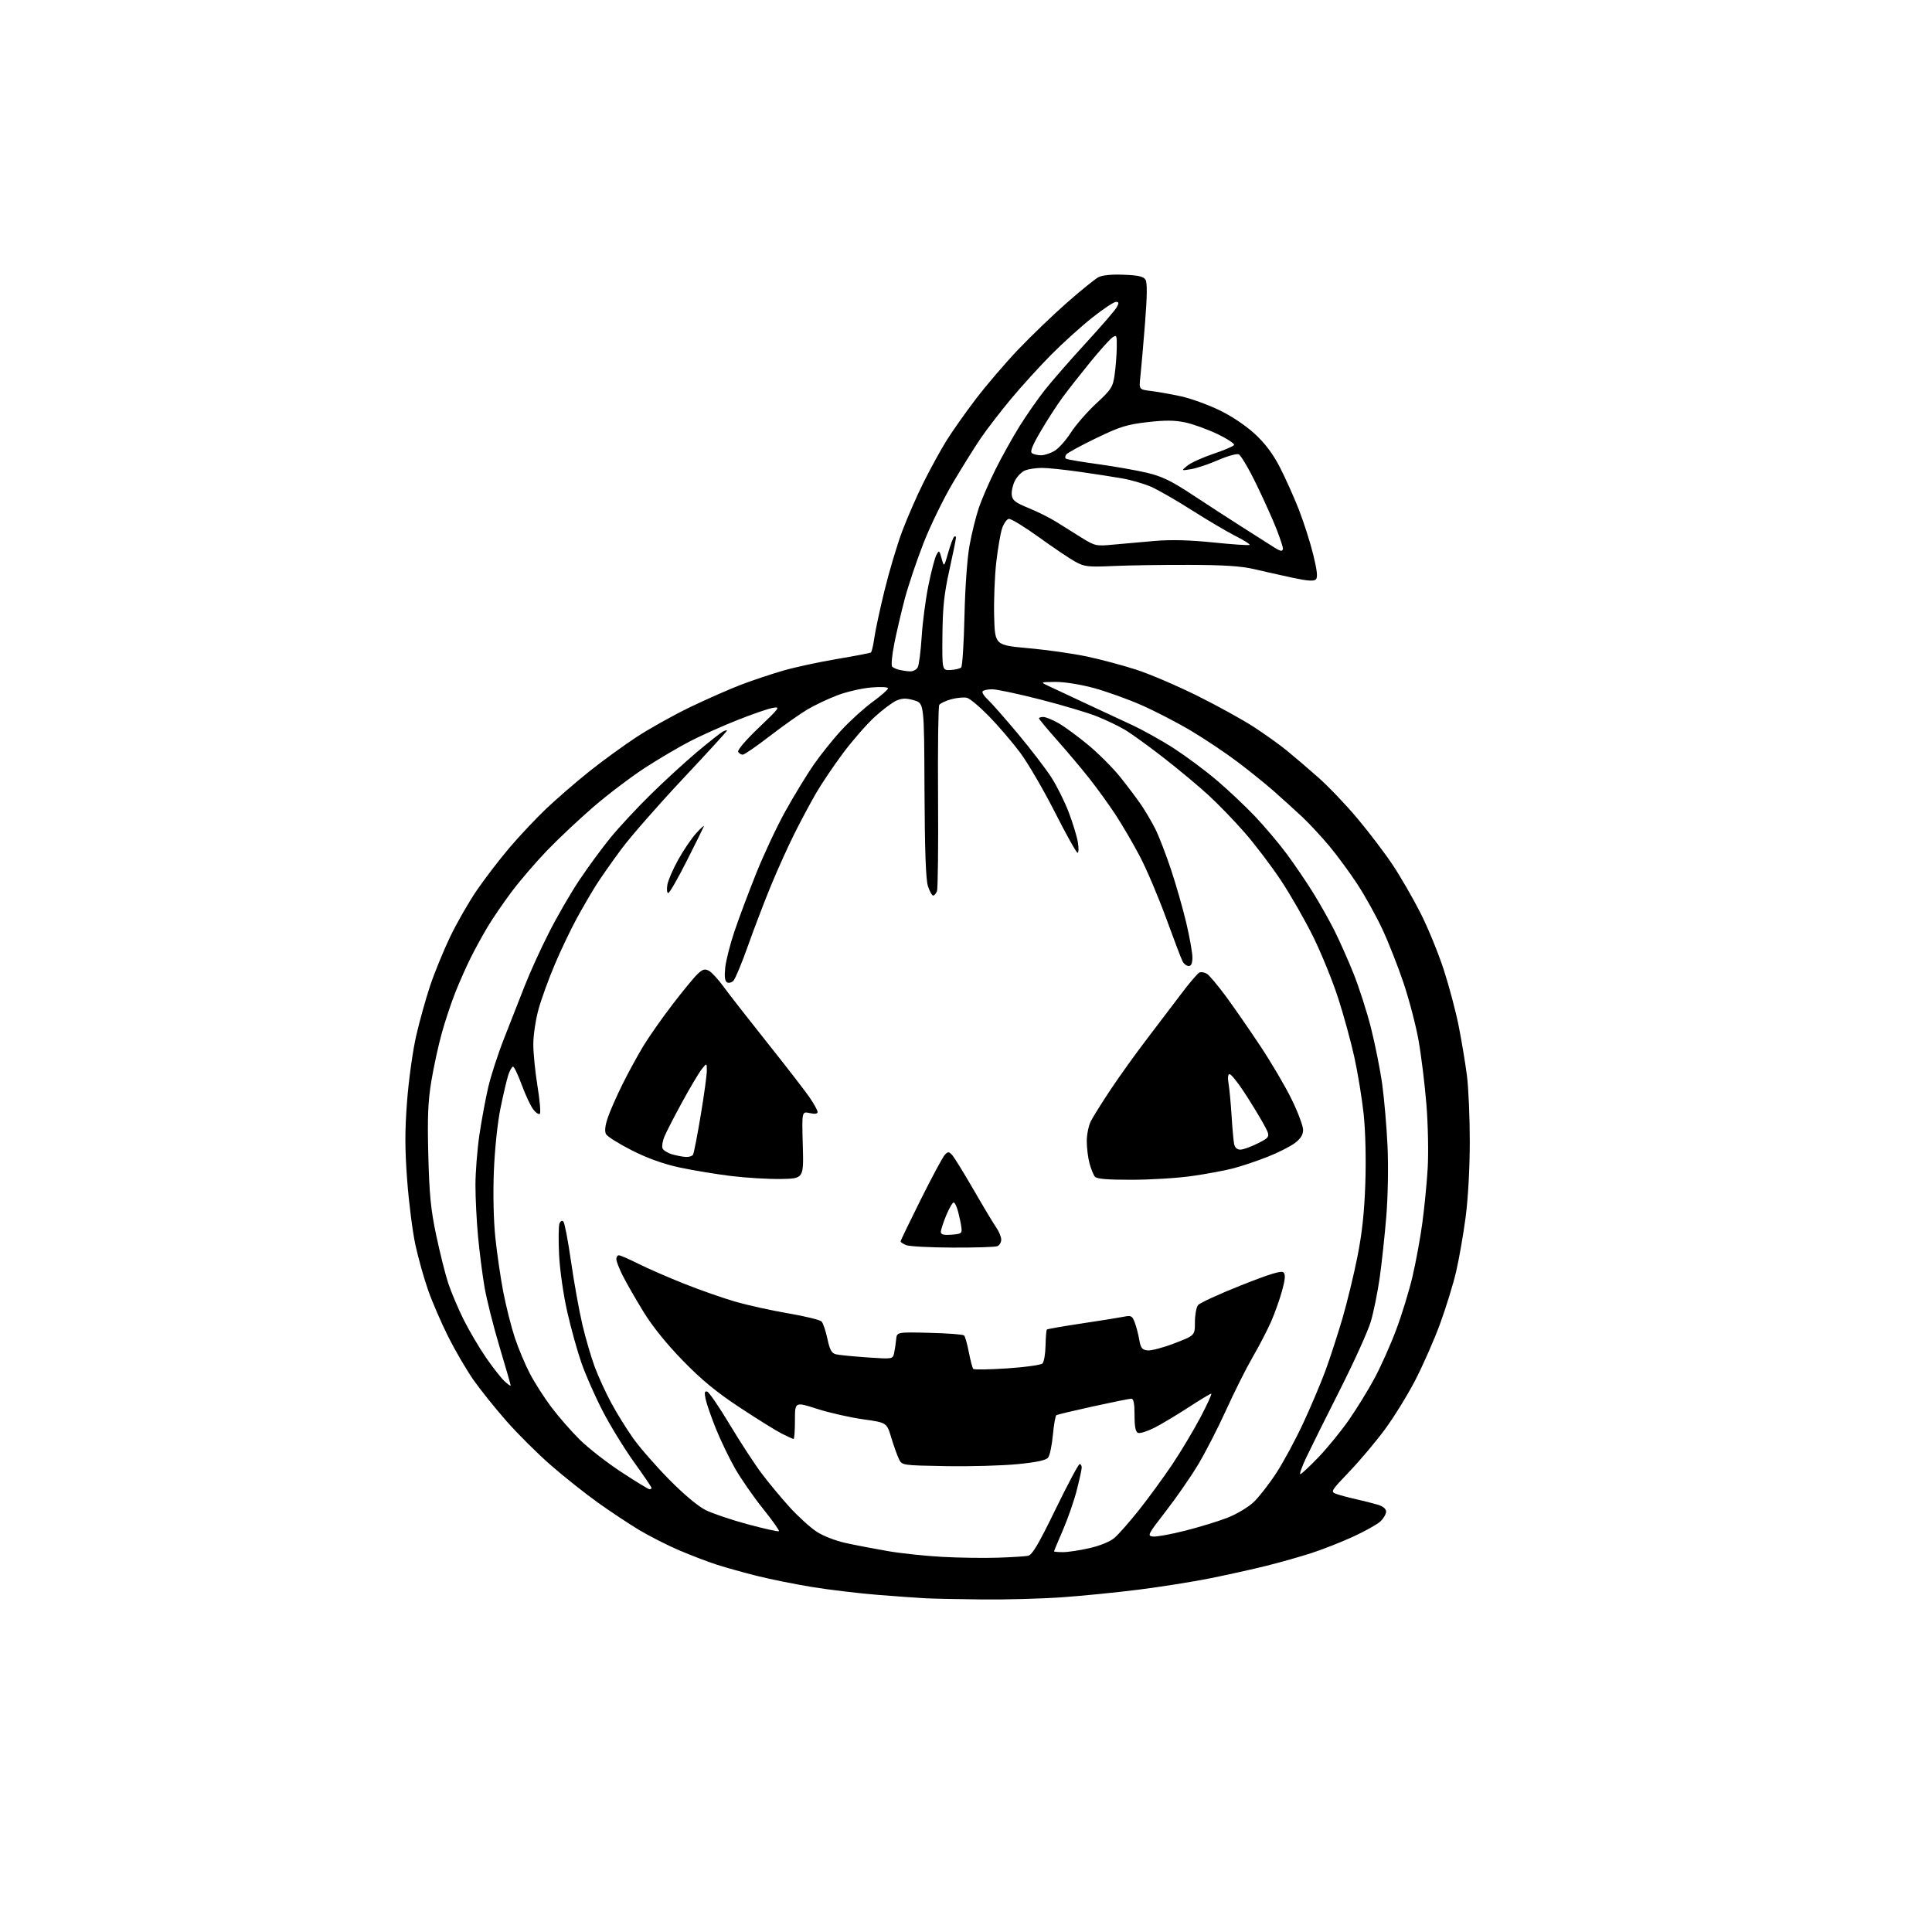 <?xml version="1.0" encoding="UTF-8" standalone="no"?>
<svg 
  version="1.1" 
  xmlns="http://www.w3.org/2000/svg" 
  xmlns:xlink="http://www.w3.org/1999/xlink" 
  xmlns:svg="http://www.w3.org/2000/svg"
  xmlns:rdf="http://www.w3.org/1999/02/22-rdf-syntax-ns#"
  xmlns:cc="http://creativecommons.org/ns#"
  xmlns:dc="http://purl.org/dc/elements/1.1/"
  viewBox="0 0 768 768"
  width="768"
  height="768"
>
<style>svg {background-color: white; }</style>"
<path stroke="none" fill="black" fill-rule="evenodd" d="M390.50,635.81C381.15,635.71 371.02,635.50 368.00,635.35C364.98,635.19 356.43,634.58 349.00,633.99C341.57,633.40 329.88,632.00 323.00,630.89C316.12,629.77 306.23,627.78 301.00,626.47C295.77,625.16 288.61,623.16 285.07,622.03C281.54,620.90 274.79,618.32 270.07,616.31C265.36,614.30 258.12,610.63 254.00,608.15C249.88,605.67 242.45,600.74 237.50,597.19C232.55,593.64 224.22,587.02 219.00,582.47C213.78,577.93 205.80,570.00 201.29,564.86C196.77,559.71 190.85,552.32 188.13,548.43C185.42,544.53 180.95,536.88 178.21,531.43C175.47,525.97 171.87,517.65 170.21,512.94C168.55,508.24 166.27,500.10 165.13,494.87C164.00,489.64 162.52,478.07 161.86,469.17C160.92,456.68 160.92,449.50 161.82,437.74C162.46,429.36 164.07,417.74 165.40,411.92C166.73,406.09 169.24,397.09 170.96,391.92C172.69,386.74 176.26,378.00 178.89,372.50C181.52,367.00 186.29,358.68 189.48,354.00C192.67,349.33 198.53,341.68 202.51,337.00C206.48,332.33 213.07,325.32 217.16,321.44C221.25,317.56 228.85,310.98 234.05,306.81C239.25,302.65 247.78,296.44 253.00,293.01C258.23,289.58 267.90,284.19 274.50,281.02C281.10,277.85 290.17,273.86 294.67,272.15C299.16,270.44 306.61,267.95 311.23,266.61C315.84,265.27 325.44,263.19 332.56,261.99C339.68,260.79 345.80,259.62 346.16,259.40C346.52,259.18 347.13,256.64 347.53,253.75C347.92,250.86 349.76,242.30 351.61,234.73C353.46,227.16 356.62,216.58 358.62,211.23C360.62,205.88 364.49,197.03 367.23,191.56C369.97,186.09 374.05,178.67 376.30,175.06C378.55,171.45 383.75,164.08 387.86,158.68C391.97,153.27 399.52,144.45 404.63,139.07C409.75,133.68 418.49,125.28 424.05,120.39C429.62,115.50 435.26,110.92 436.60,110.21C438.15,109.39 441.82,109.02 446.66,109.21C452.50,109.43 454.54,109.89 455.35,111.18C456.09,112.37 456.03,117.51 455.15,128.68C454.46,137.38 453.63,146.83 453.32,149.67C452.74,154.84 452.74,154.84 457.62,155.43C460.30,155.76 465.65,156.71 469.50,157.55C473.35,158.39 480.19,160.87 484.70,163.04C489.64,165.43 495.25,169.19 498.84,172.51C502.95,176.32 506.02,180.41 508.78,185.76C510.97,190.02 514.35,197.55 516.29,202.50C518.23,207.45 520.80,215.49 522.00,220.36C523.59,226.81 523.88,229.52 523.08,230.32C522.28,231.12 519.74,230.94 513.74,229.65C509.21,228.67 502.35,227.13 498.50,226.23C493.36,225.03 486.46,224.58 472.50,224.55C462.05,224.52 448.55,224.72 442.50,225.00C432.54,225.45 431.12,225.29 427.50,223.32C425.30,222.12 418.77,217.73 413.00,213.56C407.23,209.40 401.82,206.11 401.00,206.26C400.18,206.41 398.97,208.14 398.32,210.12C397.68,212.09 396.64,218.16 396.02,223.60C395.40,229.05 395.03,238.67 395.19,244.98C395.50,256.47 395.50,256.47 408.94,257.68C416.33,258.34 426.82,259.84 432.25,261.01C437.69,262.17 446.46,264.52 451.74,266.23C457.03,267.94 467.91,272.60 475.92,276.57C483.94,280.55 494.10,286.16 498.50,289.03C502.90,291.91 508.75,296.09 511.50,298.34C514.25,300.58 519.83,305.35 523.91,308.94C527.99,312.53 535.08,319.96 539.68,325.45C544.28,330.94 550.57,339.23 553.66,343.87C556.75,348.52 561.70,357.08 564.65,362.91C567.61,368.73 571.78,378.90 573.92,385.50C576.07,392.10 578.75,402.23 579.88,408.00C581.02,413.77 582.48,422.55 583.12,427.50C583.76,432.45 584.27,444.38 584.26,454.00C584.25,464.52 583.58,476.49 582.59,484.00C581.67,490.88 579.99,500.55 578.83,505.50C577.68,510.45 574.80,519.79 572.44,526.25C570.07,532.71 565.61,542.83 562.54,548.75C559.46,554.67 554.04,563.45 550.48,568.26C546.92,573.08 540.58,580.60 536.39,584.99C529.04,592.68 528.85,592.99 531.14,593.84C532.44,594.32 535.98,595.27 539.00,595.94C542.02,596.62 545.96,597.62 547.75,598.16C549.80,598.79 551.00,599.80 551.00,600.90C551.00,601.86 549.98,603.61 548.73,604.78C547.48,605.96 542.64,608.67 537.98,610.81C533.32,612.96 525.90,615.88 521.50,617.31C517.10,618.74 509.00,621.04 503.50,622.41C498.00,623.78 487.88,626.03 481.00,627.41C474.12,628.79 461.30,630.82 452.50,631.93C443.70,633.04 429.98,634.40 422.00,634.96C414.02,635.52 399.85,635.90 390.50,635.81zM396.50,619.21C402.00,619.04 407.47,618.69 408.66,618.45C410.33,618.11 412.80,613.94 419.58,600.00C424.40,590.10 428.71,582.00 429.17,582.00C429.63,582.00 430.00,582.60 430.00,583.34C430.00,584.08 429.12,588.13 428.04,592.35C426.96,596.57 424.48,603.70 422.54,608.19C420.59,612.68 419.00,616.50 419.00,616.68C419.00,616.85 420.60,617.00 422.55,617.00C424.51,617.00 429.24,616.29 433.08,615.41C437.19,614.48 441.25,612.82 442.97,611.37C444.58,610.02 449.00,604.99 452.80,600.21C456.60,595.42 462.54,587.28 466.00,582.13C469.45,576.97 474.50,568.53 477.22,563.38C479.93,558.22 481.85,554.00 481.48,554.00C481.11,554.00 477.01,556.48 472.36,559.50C467.72,562.53 461.64,566.16 458.86,567.57C456.08,568.98 453.17,569.89 452.40,569.60C451.40,569.22 451.00,567.20 451.00,562.53C451.00,557.95 450.62,556.00 449.74,556.00C449.05,556.00 442.21,557.38 434.55,559.06C426.88,560.75 420.30,562.31 419.92,562.55C419.55,562.78 418.92,566.31 418.54,570.40C418.16,574.49 417.32,578.53 416.67,579.38C415.85,580.47 412.26,581.25 404.50,582.02C398.45,582.62 385.64,582.98 376.04,582.81C358.57,582.50 358.57,582.50 357.34,580.00C356.66,578.62 355.30,574.80 354.30,571.50C352.50,565.50 352.50,565.50 343.02,564.18C337.80,563.45 329.59,561.58 324.77,560.03C316.00,557.21 316.00,557.21 316.00,564.61C316.00,568.67 315.76,572.00 315.46,572.00C315.16,572.00 313.03,571.04 310.71,569.86C308.39,568.68 300.88,564.00 294.00,559.46C284.76,553.36 278.87,548.51 271.42,540.85C264.96,534.22 259.35,527.25 255.79,521.46C252.74,516.49 249.07,510.09 247.62,507.24C246.18,504.40 245.00,501.38 245.00,500.53C245.00,499.69 245.46,499.00 246.02,499.00C246.59,499.00 250.08,500.52 253.77,502.37C257.47,504.23 265.68,507.80 272.00,510.32C278.32,512.83 287.50,516.05 292.40,517.46C297.29,518.87 306.74,520.95 313.40,522.09C320.05,523.22 325.99,524.68 326.60,525.33C327.20,525.97 328.23,529.04 328.90,532.15C329.85,536.62 330.56,537.92 332.30,538.35C333.51,538.65 339.09,539.20 344.70,539.59C354.88,540.28 354.89,540.27 355.42,537.89C355.71,536.58 356.07,534.15 356.23,532.50C356.50,529.50 356.50,529.50 369.50,529.82C376.65,529.99 382.83,530.46 383.24,530.86C383.65,531.26 384.50,534.26 385.13,537.54C385.76,540.82 386.56,543.80 386.89,544.16C387.23,544.52 393.31,544.42 400.40,543.95C407.50,543.48 413.80,542.60 414.40,542.00C415.01,541.39 415.55,538.21 415.62,534.91C415.69,531.62 415.92,528.74 416.15,528.52C416.37,528.29 422.62,527.20 430.03,526.09C437.44,524.98 444.95,523.78 446.73,523.42C449.62,522.83 450.07,523.05 451.06,525.63C451.67,527.21 452.48,530.30 452.86,532.50C453.43,535.85 453.97,536.55 456.16,536.81C457.60,536.97 462.43,535.70 466.89,533.98C475.00,530.85 475.00,530.85 475.00,525.62C475.00,522.74 475.56,519.67 476.25,518.80C476.94,517.94 484.61,514.41 493.30,510.96C504.98,506.33 509.39,504.99 510.22,505.82C511.05,506.65 510.89,508.58 509.61,513.22C508.65,516.67 506.68,522.20 505.22,525.50C503.77,528.80 500.49,535.10 497.94,539.50C495.39,543.90 490.65,553.35 487.41,560.50C484.16,567.65 479.12,577.47 476.19,582.33C473.27,587.18 467.49,595.51 463.36,600.83C456.27,609.97 455.99,610.52 458.29,610.80C459.62,610.97 465.40,609.92 471.11,608.48C476.82,607.03 484.43,604.70 488.00,603.30C491.57,601.90 496.22,599.12 498.33,597.13C500.44,595.13 504.51,589.90 507.38,585.50C510.25,581.10 515.09,572.10 518.15,565.50C521.21,558.90 525.16,549.54 526.94,544.71C528.71,539.87 531.69,530.71 533.57,524.34C535.44,517.98 538.15,506.86 539.58,499.63C541.46,490.21 542.35,481.94 542.74,470.32C543.06,460.60 542.79,449.64 542.07,442.82C541.40,436.60 539.74,426.44 538.38,420.26C537.02,414.07 534.12,403.50 531.94,396.76C529.76,390.02 525.32,379.10 522.08,372.50C518.83,365.90 513.04,355.77 509.21,350.00C505.38,344.23 498.89,335.68 494.80,331.00C490.71,326.32 484.24,319.63 480.43,316.13C476.62,312.62 468.61,305.94 462.64,301.29C456.66,296.63 449.68,291.58 447.11,290.07C444.55,288.55 439.54,286.16 435.98,284.74C432.41,283.32 422.35,280.32 413.61,278.08C404.87,275.84 396.23,274.00 394.42,274.00C392.60,274.00 390.88,274.38 390.59,274.85C390.30,275.32 391.23,276.79 392.67,278.10C394.10,279.42 399.46,285.50 404.57,291.61C409.68,297.72 415.66,305.51 417.86,308.91C420.06,312.31 423.18,318.56 424.80,322.80C426.42,327.03 428.06,332.41 428.46,334.75C428.85,337.09 428.80,339.00 428.34,338.99C427.88,338.98 423.80,331.67 419.27,322.74C414.74,313.81 408.49,303.12 405.39,299.00C402.29,294.88 396.77,288.45 393.12,284.71C389.48,280.98 385.55,277.68 384.38,277.39C383.22,277.09 380.43,277.35 378.18,277.95C375.93,278.56 373.76,279.58 373.37,280.21C372.97,280.85 372.76,297.38 372.89,316.94C373.03,336.50 372.83,353.29 372.46,354.25C372.09,355.21 371.41,356.00 370.94,356.00C370.47,356.00 369.54,354.31 368.87,352.25C368.02,349.64 367.61,338.06 367.50,314.02C367.36,279.55 367.36,279.55 363.36,278.39C360.27,277.49 358.69,277.51 356.43,278.46C354.81,279.14 350.90,282.07 347.73,284.96C344.56,287.86 338.89,294.34 335.14,299.37C331.39,304.39 326.50,311.65 324.28,315.50C322.06,319.35 318.21,326.55 315.74,331.50C313.26,336.45 309.10,345.68 306.49,352.00C303.88,358.32 299.76,369.12 297.32,376.00C294.88,382.88 292.28,389.12 291.54,389.87C290.80,390.62 289.64,390.90 288.97,390.48C288.14,389.97 287.92,388.08 288.29,384.61C288.59,381.80 290.24,375.32 291.96,370.22C293.68,365.12 297.56,354.77 300.58,347.22C303.60,339.67 308.82,328.55 312.18,322.50C315.54,316.45 320.55,308.21 323.31,304.20C326.07,300.18 331.12,293.87 334.54,290.18C337.96,286.48 343.51,281.46 346.88,279.01C350.25,276.55 353.00,274.13 353.00,273.63C353.00,273.10 350.11,272.96 346.25,273.29C342.54,273.61 336.54,274.99 332.91,276.37C329.29,277.74 323.94,280.27 321.02,281.99C318.10,283.71 311.37,288.46 306.05,292.56C300.74,296.65 295.88,300.00 295.25,300.00C294.63,300.00 293.81,299.50 293.43,298.88C293.02,298.23 296.43,294.23 301.62,289.28C310.02,281.26 310.32,280.83 307.15,281.40C305.31,281.72 299.01,283.90 293.15,286.23C287.29,288.55 278.90,292.30 274.50,294.56C270.10,296.81 261.96,301.61 256.40,305.21C250.85,308.82 241.62,315.81 235.90,320.75C230.18,325.69 221.87,333.50 217.44,338.12C213.00,342.73 206.67,350.10 203.37,354.50C200.07,358.90 195.77,365.20 193.80,368.50C191.83,371.80 188.82,377.30 187.12,380.71C185.41,384.13 182.67,390.30 181.03,394.42C179.39,398.54 176.95,405.87 175.61,410.71C174.26,415.54 172.40,424.13 171.46,429.79C170.12,437.93 169.87,444.12 170.26,459.29C170.66,474.88 171.25,480.86 173.39,491.00C174.84,497.88 176.98,506.43 178.15,510.00C179.32,513.58 182.08,520.10 184.27,524.50C186.46,528.90 190.45,535.69 193.14,539.59C195.83,543.49 199.14,547.73 200.51,549.01C201.88,550.30 203.00,551.08 203.00,550.76C203.00,550.43 201.00,543.49 198.56,535.33C196.11,527.17 193.42,516.45 192.58,511.50C191.74,506.55 190.59,497.55 190.03,491.50C189.46,485.45 189.00,476.28 189.00,471.13C189.00,465.97 189.71,456.97 190.57,451.13C191.44,445.28 193.01,436.76 194.08,432.19C195.14,427.62 197.99,418.85 200.42,412.69C202.85,406.54 206.50,397.23 208.54,392.00C210.57,386.77 214.91,377.23 218.18,370.80C221.44,364.36 226.91,354.91 230.34,349.80C233.76,344.68 239.31,337.12 242.68,333.00C246.04,328.88 253.23,321.14 258.65,315.82C264.07,310.50 272.32,302.92 277.00,298.99C281.68,295.06 286.29,291.41 287.25,290.88C288.21,290.36 289.00,290.15 289.00,290.42C289.00,290.68 281.06,299.36 271.35,309.70C261.65,320.04 250.70,332.55 247.02,337.50C243.34,342.45 238.77,348.98 236.87,352.00C234.96,355.02 231.51,360.96 229.21,365.19C226.90,369.43 223.03,377.53 220.62,383.19C218.20,388.86 215.28,396.90 214.11,401.06C212.95,405.22 212.00,411.52 212.00,415.06C211.99,418.60 212.74,426.11 213.66,431.75C214.58,437.39 215.00,442.33 214.60,442.74C214.19,443.14 213.01,442.35 211.96,440.99C210.92,439.62 208.86,435.24 207.40,431.25C205.93,427.26 204.38,424.00 203.94,424.00C203.51,424.00 202.66,425.50 202.05,427.34C201.45,429.17 200.05,435.13 198.94,440.59C197.77,446.34 196.67,456.82 196.32,465.58C195.96,474.73 196.19,485.15 196.92,492.08C197.58,498.36 199.00,508.10 200.09,513.73C201.18,519.36 203.23,527.46 204.64,531.74C206.06,536.01 208.75,542.42 210.62,546.00C212.49,549.58 216.33,555.58 219.15,559.34C221.98,563.10 227.04,568.90 230.40,572.23C233.75,575.56 241.20,581.37 246.95,585.14C252.69,588.91 257.76,592.00 258.20,592.00C258.64,592.00 259.00,591.75 259.00,591.46C259.00,591.16 255.86,586.54 252.03,581.21C248.20,575.87 242.61,566.77 239.62,561.00C236.63,555.23 232.83,546.64 231.18,541.92C229.53,537.20 226.96,527.98 225.48,521.42C223.95,514.65 222.55,504.89 222.25,498.83C221.96,492.96 222.03,487.37 222.39,486.41C222.80,485.37 223.42,485.03 223.96,485.58C224.45,486.09 225.81,493.25 227.00,501.50C228.18,509.75 230.21,521.02 231.50,526.54C232.80,532.06 235.04,539.71 236.48,543.54C237.92,547.37 240.87,553.79 243.04,557.80C245.20,561.82 249.12,568.12 251.74,571.80C254.36,575.48 260.77,582.83 266.00,588.13C271.77,593.99 277.46,598.76 280.50,600.28C283.25,601.65 290.83,604.21 297.35,605.96C303.86,607.71 309.40,608.93 309.65,608.68C309.90,608.43 307.05,604.40 303.31,599.74C299.56,595.07 294.58,587.89 292.22,583.78C289.87,579.67 286.43,572.52 284.57,567.90C282.71,563.28 280.87,557.98 280.49,556.13C279.95,553.53 280.10,552.86 281.14,553.20C281.89,553.45 285.90,559.32 290.06,566.25C294.22,573.18 299.92,581.93 302.74,585.68C305.56,589.43 310.59,595.49 313.92,599.15C317.25,602.80 322.02,607.15 324.52,608.80C327.17,610.56 332.06,612.47 336.28,613.39C340.25,614.26 347.77,615.70 353.00,616.60C358.23,617.50 367.90,618.52 374.50,618.88C381.10,619.24 391.00,619.39 396.50,619.21zM516.90,586.00C517.32,586.00 520.58,582.96 524.13,579.25C527.69,575.54 533.10,568.90 536.17,564.50C539.24,560.10 543.81,552.67 546.34,547.99C548.86,543.31 552.74,534.64 554.96,528.72C557.19,522.80 560.10,513.32 561.44,507.66C562.78,502.00 564.54,492.45 565.36,486.44C566.19,480.42 567.16,470.55 567.52,464.50C567.89,458.34 567.67,447.14 567.02,439.03C566.38,431.08 564.97,419.60 563.89,413.53C562.81,407.47 560.09,397.11 557.86,390.52C555.63,383.93 551.86,374.38 549.48,369.30C547.11,364.22 542.71,356.30 539.72,351.70C536.72,347.10 531.68,340.23 528.51,336.42C525.34,332.62 520.44,327.34 517.62,324.70C514.80,322.06 509.80,317.52 506.50,314.62C503.20,311.71 496.68,306.44 492.00,302.91C487.32,299.38 479.04,293.83 473.58,290.57C468.13,287.32 459.19,282.69 453.71,280.28C448.24,277.87 439.65,274.80 434.63,273.45C429.45,272.06 422.90,271.03 419.50,271.07C413.56,271.13 413.53,271.14 416.50,272.55C418.15,273.33 424.45,276.28 430.50,279.11C436.55,281.94 445.25,286.00 449.84,288.12C454.43,290.25 462.08,294.52 466.84,297.62C471.60,300.72 479.16,306.34 483.62,310.13C488.09,313.91 494.94,320.37 498.85,324.48C502.76,328.59 508.49,335.38 511.58,339.56C514.67,343.74 519.35,350.64 521.99,354.88C524.62,359.13 528.39,365.82 530.38,369.76C532.36,373.69 535.79,381.39 538.00,386.87C540.20,392.35 543.36,402.15 545.00,408.66C546.64,415.17 548.65,425.23 549.45,431.00C550.25,436.77 551.20,447.80 551.56,455.50C551.94,463.57 551.73,475.43 551.08,483.50C550.45,491.20 549.26,502.23 548.44,508.00C547.61,513.77 546.03,521.59 544.91,525.36C543.79,529.13 538.30,541.28 532.70,552.36C527.10,563.44 521.08,575.54 519.32,579.25C517.56,582.96 516.47,586.00 516.90,586.00zM378.67,495.94C369.78,495.90 361.49,495.47 360.25,494.97C359.01,494.47 358.00,493.80 358.00,493.48C358.00,493.15 361.64,485.60 366.09,476.69C370.54,467.79 374.81,459.84 375.59,459.04C376.83,457.75 377.17,457.75 378.42,459.04C379.19,459.84 383.08,466.12 387.05,473.00C391.02,479.88 395.11,486.69 396.14,488.15C397.16,489.61 398.00,491.70 398.00,492.80C398.00,493.89 397.29,495.06 396.42,495.39C395.55,495.73 387.56,495.97 378.67,495.94zM378.25,490.81C382.14,490.53 382.47,490.29 382.18,488.00C382.01,486.62 381.43,483.81 380.89,481.75C380.36,479.69 379.55,478.00 379.09,478.00C378.64,478.00 377.31,480.31 376.13,483.13C374.96,485.96 374.00,488.91 374.00,489.69C374.00,490.75 375.10,491.04 378.25,490.81zM310.50,468.66C305.55,468.75 296.55,468.21 290.50,467.47C284.45,466.72 275.22,465.19 270.00,464.06C263.66,462.69 257.39,460.43 251.17,457.29C246.04,454.69 241.42,451.79 240.91,450.84C240.29,449.68 240.52,447.52 241.61,444.30C242.50,441.66 245.14,435.67 247.46,430.99C249.79,426.31 253.52,419.46 255.77,415.76C258.01,412.07 263.22,404.65 267.34,399.28C271.46,393.90 275.95,388.45 277.32,387.16C279.34,385.27 280.19,385.03 281.81,385.90C282.91,386.48 285.53,389.34 287.64,392.23C289.74,395.13 297.58,405.17 305.04,414.54C312.51,423.91 320.05,433.67 321.81,436.22C323.56,438.77 325.00,441.38 325.00,442.01C325.00,442.78 323.96,442.93 321.87,442.47C318.74,441.78 318.74,441.78 319.12,455.14C319.50,468.50 319.50,468.50 310.50,468.66zM449.87,468.98C440.16,468.99 435.95,468.64 435.23,467.75C434.67,467.06 433.71,464.70 433.11,462.50C432.51,460.30 432.01,456.34 432.01,453.70C432.00,451.06 432.73,447.46 433.62,445.70C434.51,443.94 438.09,438.23 441.57,433.00C445.05,427.77 451.41,418.91 455.70,413.30C459.99,407.70 466.20,399.52 469.50,395.13C472.80,390.74 476.08,386.90 476.79,386.59C477.50,386.28 478.85,386.52 479.79,387.11C480.73,387.71 484.05,391.65 487.17,395.87C490.29,400.09 496.48,409.01 500.92,415.70C505.37,422.39 511.03,432.02 513.50,437.11C515.98,442.19 518.00,447.60 518.00,449.13C518.00,451.08 517.04,452.63 514.75,454.37C512.96,455.73 508.07,458.20 503.87,459.86C499.68,461.52 493.50,463.59 490.15,464.46C486.79,465.33 479.42,466.70 473.77,467.50C468.12,468.31 457.37,468.97 449.87,468.98zM272.69,459.91C273.90,459.96 275.15,459.56 275.49,459.02C275.82,458.48 277.20,451.42 278.55,443.32C279.90,435.23 280.99,427.23 280.98,425.55C280.96,422.50 280.96,422.50 278.96,425.00C277.86,426.38 274.38,432.22 271.23,437.99C268.08,443.75 264.89,449.94 264.14,451.74C263.40,453.53 263.04,455.66 263.35,456.46C263.65,457.26 265.39,458.35 267.20,458.87C269.02,459.39 271.49,459.86 272.69,459.91zM493.05,457.00C494.16,457.00 497.33,455.85 500.10,454.45C505.13,451.90 505.13,451.90 501.95,446.20C500.19,443.06 496.75,437.46 494.30,433.75C491.85,430.04 489.37,427.00 488.79,427.00C488.13,427.00 487.97,428.39 488.37,430.75C488.72,432.81 489.26,438.55 489.57,443.50C489.88,448.45 490.33,453.51 490.58,454.75C490.87,456.19 491.77,457.00 493.05,457.00zM472.54,384.00C471.73,384.00 470.65,383.21 470.14,382.25C469.62,381.29 466.68,373.57 463.60,365.10C460.51,356.63 455.78,345.48 453.07,340.34C450.36,335.19 445.99,327.73 443.37,323.74C440.74,319.76 436.11,313.35 433.07,309.50C430.04,305.65 424.28,298.81 420.28,294.30C416.27,289.79 413.00,285.85 413.00,285.55C413.00,285.25 413.79,285.01 414.75,285.01C415.71,285.02 418.43,286.13 420.79,287.48C423.16,288.83 428.44,292.70 432.53,296.09C436.63,299.48 442.37,305.23 445.30,308.87C448.22,312.52 451.99,317.52 453.67,320.00C455.36,322.48 457.86,326.75 459.25,329.50C460.63,332.25 463.42,339.45 465.44,345.50C467.46,351.55 470.21,361.15 471.56,366.84C472.90,372.52 474.00,378.71 474.00,380.59C474.00,382.92 473.54,384.00 472.54,384.00zM265.64,355.00C265.14,355.00 264.98,353.54 265.28,351.75C265.58,349.96 267.55,345.41 269.66,341.63C271.77,337.85 274.99,333.13 276.82,331.13C278.64,329.13 279.98,327.95 279.78,328.50C279.58,329.05 276.52,335.24 272.98,342.25C269.44,349.26 266.14,355.00 265.64,355.00zM361.71,266.88C362.93,266.95 364.33,266.21 364.83,265.25C365.32,264.29 366.02,258.81 366.38,253.08C366.74,247.34 367.95,238.16 369.07,232.66C370.19,227.17 371.61,221.73 372.23,220.59C373.29,218.62 373.41,218.71 374.31,222.00C375.26,225.50 375.26,225.50 376.88,219.83C377.77,216.71 378.84,213.82 379.25,213.41C379.66,213.00 380.00,213.16 380.00,213.75C380.00,214.35 378.82,220.16 377.38,226.67C375.31,236.02 374.73,241.43 374.63,252.50C374.50,266.50 374.50,266.50 377.86,266.34C379.71,266.25 381.61,265.79 382.09,265.31C382.56,264.84 383.15,255.68 383.39,244.97C383.65,233.45 384.48,221.92 385.42,216.73C386.30,211.90 387.98,205.15 389.15,201.73C390.32,198.30 393.29,191.48 395.74,186.57C398.19,181.66 402.44,174.03 405.18,169.61C407.92,165.19 412.49,158.64 415.33,155.04C418.17,151.44 425.53,143.02 431.67,136.33C437.82,129.63 443.35,123.22 443.96,122.08C444.85,120.41 444.78,120.00 443.60,120.00C442.79,120.00 438.61,122.77 434.32,126.16C430.02,129.54 422.66,136.18 417.96,140.91C413.27,145.63 405.98,153.65 401.78,158.71C397.57,163.78 392.20,170.76 389.85,174.21C387.50,177.67 382.54,185.62 378.82,191.88C375.10,198.14 369.83,208.94 367.12,215.88C364.41,222.82 361.05,232.78 359.67,238.00C358.29,243.22 356.41,251.26 355.49,255.86C354.57,260.46 354.20,264.58 354.66,265.01C355.12,265.45 356.40,266.02 357.50,266.29C358.60,266.55 360.50,266.82 361.71,266.88zM509.25,218.95C509.66,218.98 510.00,218.56 510.00,218.02C510.00,217.49 508.93,214.22 507.61,210.77C506.30,207.32 502.69,199.26 499.59,192.85C496.49,186.44 493.26,180.93 492.40,180.60C491.54,180.27 487.84,181.31 484.17,182.92C480.50,184.52 475.70,186.13 473.50,186.49C469.50,187.15 469.50,187.15 472.00,185.10C473.38,183.97 477.98,181.88 482.24,180.44C486.50,179.01 490.24,177.42 490.55,176.91C490.87,176.40 487.89,174.43 483.93,172.54C479.98,170.64 474.21,168.56 471.12,167.91C466.91,167.02 463.13,167.00 456.08,167.81C447.96,168.75 445.15,169.62 435.79,174.15C429.81,177.04 424.46,179.94 423.91,180.61C423.36,181.28 423.29,182.06 423.76,182.35C424.23,182.64 429.98,183.62 436.55,184.52C443.12,185.43 451.88,186.97 456.00,187.95C461.98,189.38 465.62,191.15 474.00,196.68C479.77,200.50 489.00,206.48 494.50,209.97C500.00,213.46 505.40,216.89 506.50,217.60C507.60,218.31 508.84,218.92 509.25,218.95zM442.50,216.50C446.35,216.13 453.77,215.47 459.00,215.03C465.52,214.48 472.86,214.67 482.38,215.64C490.02,216.43 496.48,216.86 496.73,216.60C496.99,216.34 494.47,214.75 491.12,213.06C487.78,211.37 480.02,206.79 473.88,202.88C467.74,198.96 460.41,194.76 457.61,193.52C454.80,192.29 449.57,190.77 446.00,190.15C442.43,189.52 434.72,188.34 428.87,187.51C423.03,186.68 416.42,186.00 414.19,186.00C411.96,186.00 409.00,186.43 407.61,186.96C406.23,187.48 404.37,189.31 403.49,191.02C402.60,192.73 402.02,195.31 402.19,196.74C402.45,198.93 403.58,199.80 409.03,202.02C412.61,203.49 417.56,205.97 420.03,207.54C422.49,209.11 426.98,211.92 430.00,213.78C435.29,217.04 435.76,217.14 442.50,216.50zM413.85,180.98C415.14,180.99 417.53,180.21 419.16,179.25C420.80,178.29 423.72,175.03 425.66,172.00C427.60,168.97 432.14,163.76 435.75,160.41C441.83,154.77 442.38,153.91 443.09,148.91C443.51,145.93 443.89,141.11 443.93,138.19C444.00,133.22 443.88,132.97 442.14,134.19C441.12,134.91 437.17,139.32 433.35,144.00C429.54,148.68 424.60,154.97 422.37,158.00C420.15,161.03 416.23,167.08 413.68,171.45C410.28,177.27 409.36,179.61 410.27,180.19C410.94,180.62 412.56,180.98 413.85,180.98z" />

</svg>